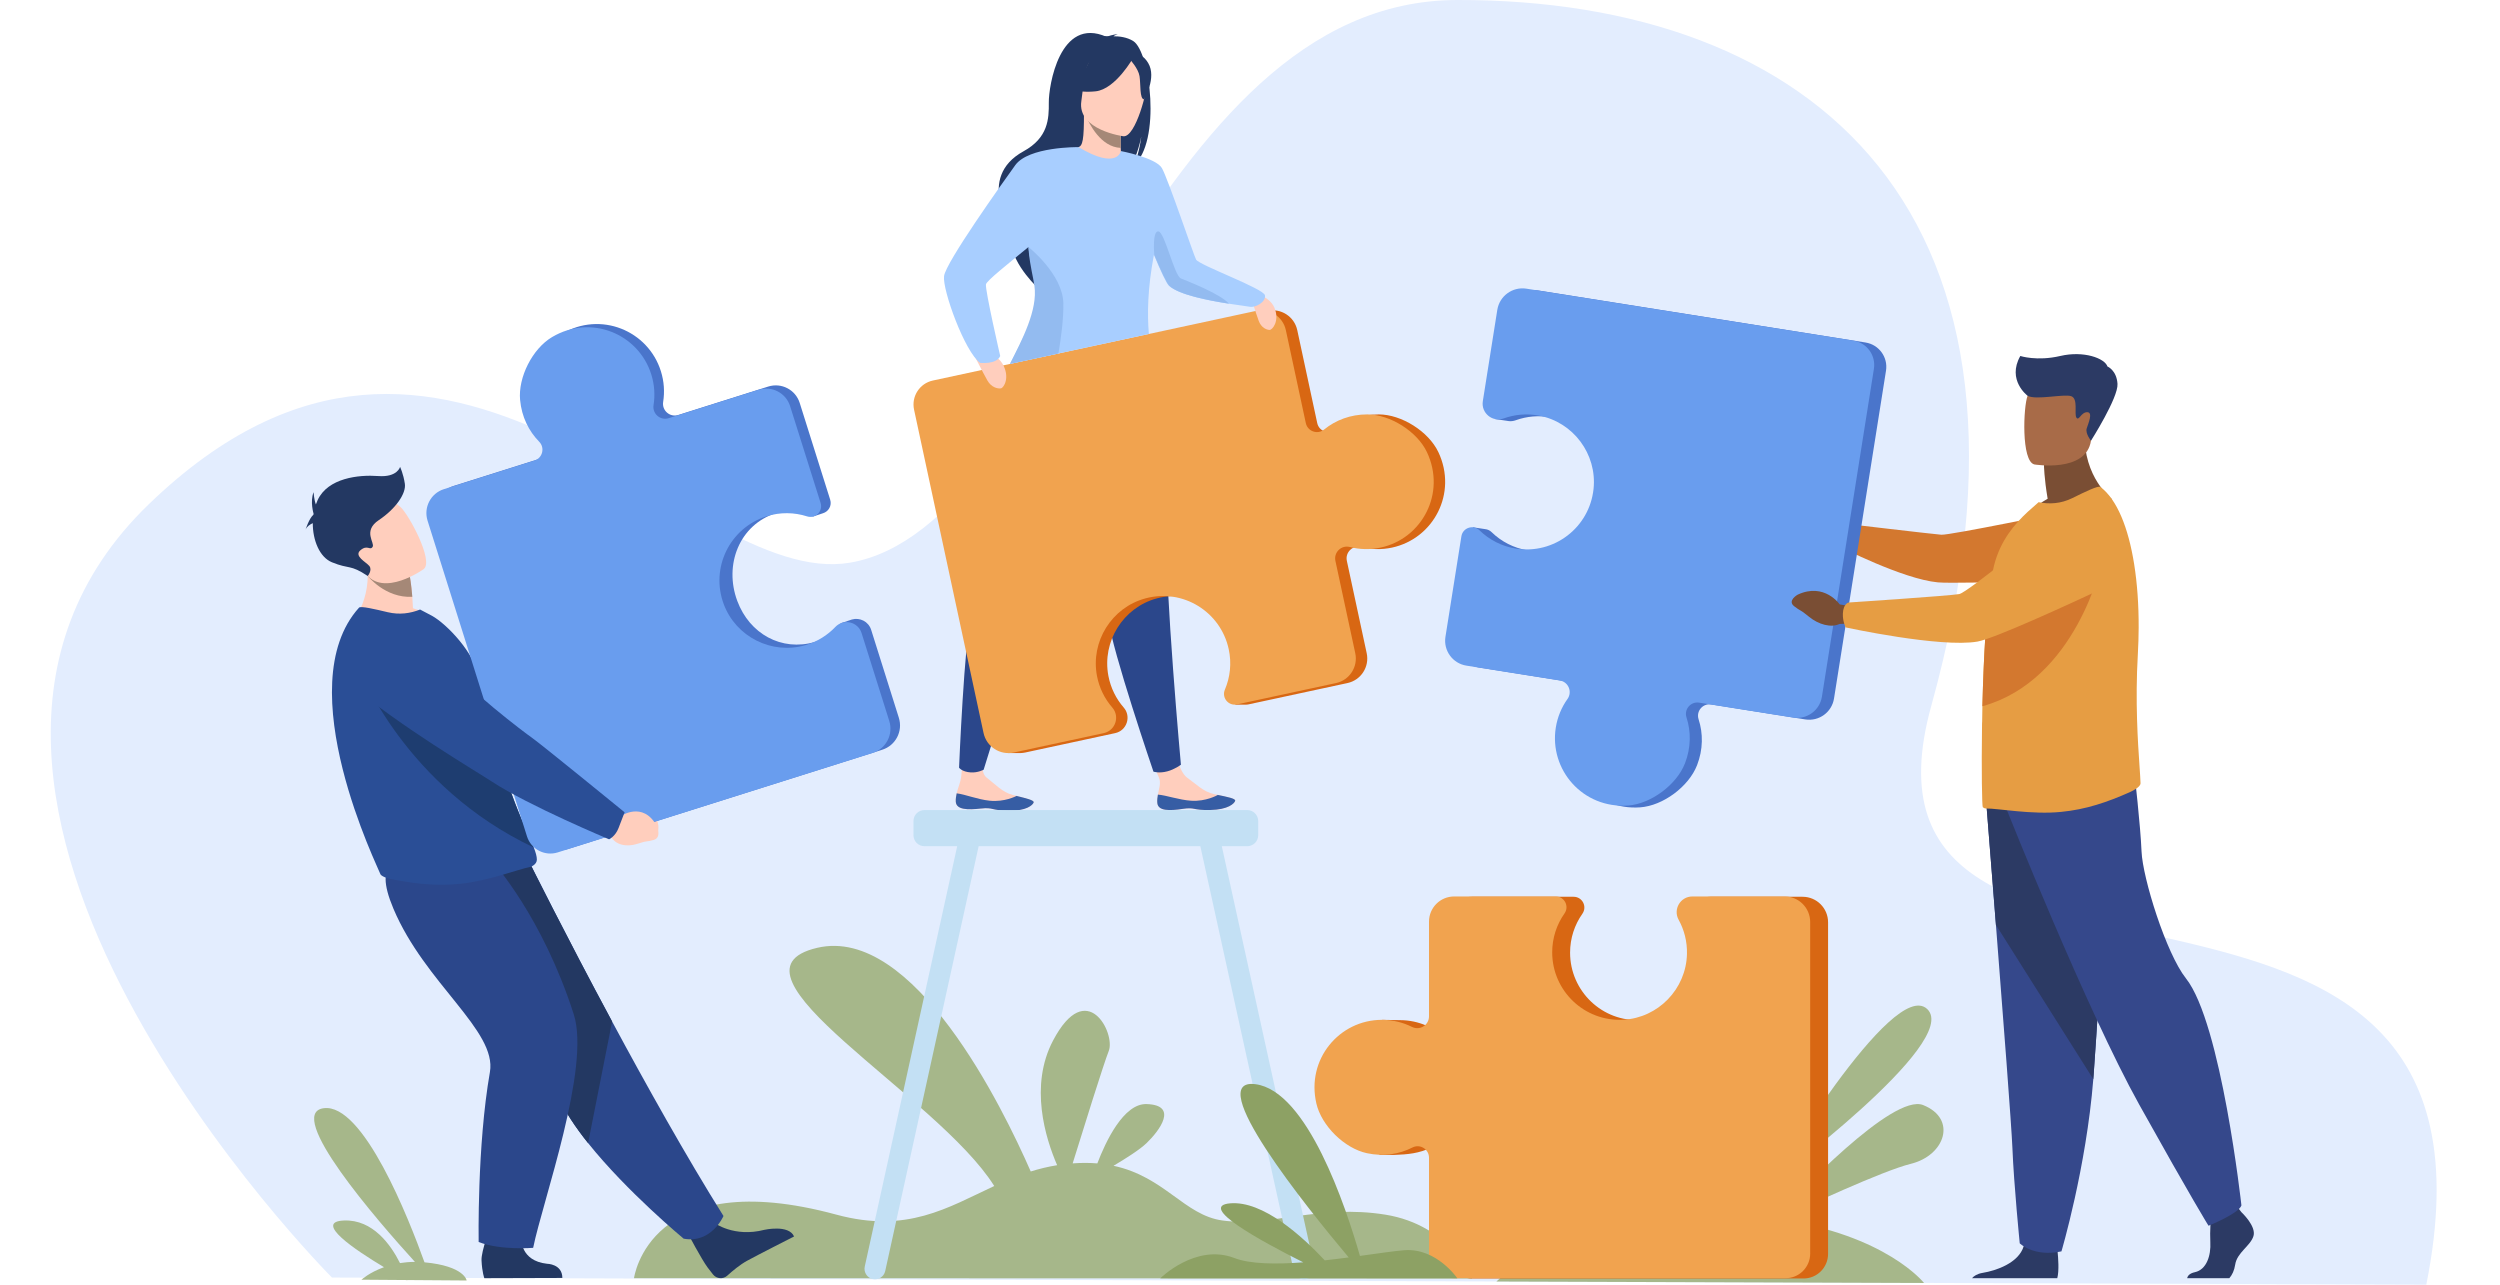 <svg width="323" height="166" viewBox="0 0 323 166" fill="none" xmlns="http://www.w3.org/2000/svg">
<g clip-path="url(#clip0_481_6321)">
<path d="M42.888 165.058C42.888 165.058 -19.508 102.52 19.241 65.129C57.99 27.738 88.615 76.278 109.795 72.702C136.604 68.175 148.198 0.065 188.275 3.00816e-05C233.876 -0.074 267.346 26.921 249.518 91.21C236.368 138.628 326.753 99.797 313.478 165.98L42.887 165.058H42.888Z" fill="#E3EDFE"/>
<path d="M178.978 156.932C170.496 155.565 164.092 158.541 157.934 157.686C153.024 157.004 150.465 152.028 143.865 150.619C145.435 149.692 147.263 148.532 148.138 147.689C149.836 146.051 152.276 142.775 148.138 142.646C145.161 142.553 142.843 147.519 141.776 150.312C140.798 150.231 139.741 150.224 138.588 150.308C139.95 145.912 142.606 137.403 143.256 135.769C144.14 133.544 140.426 126.128 136.049 134.451C132.98 140.288 135.065 147.035 136.582 150.543C135.383 150.737 134.252 151.017 133.171 151.355C129.553 143.092 118.048 119.532 105.574 122.46C91.977 125.652 121.109 141.489 128.455 153.233C122.453 156.019 117.18 159.403 108.063 156.932C83.836 150.364 81.914 165.142 81.914 165.142L190.181 165.178C190.181 165.178 187.457 158.299 178.975 156.931L178.978 156.932Z" fill="#A6B78A"/>
<path d="M149.526 103.755C149.638 104.799 151.112 104.761 152.778 104.511C154.444 104.261 154.013 104.7 156.356 104.654C158.7 104.609 159.481 103.807 159.583 103.469C159.674 103.168 158.538 102.955 157.321 102.701C157.168 102.67 157.015 102.636 156.861 102.603C155.488 102.302 154.554 101.312 153.36 100.46C152.23 99.654 151.467 95.957 151.467 95.957L148.137 95.937C148.137 95.937 149.183 99.281 149.728 100.443C150.049 101.126 149.707 102.004 149.6 102.663C149.543 103.021 149.486 103.388 149.525 103.755H149.526Z" fill="#FFCEBD"/>
<path d="M152.778 104.51C154.444 104.26 154.013 104.698 156.356 104.653C158.7 104.608 159.481 103.805 159.583 103.467C159.674 103.167 158.538 102.954 157.321 102.7L157.307 102.722C157.307 102.722 155.826 103.583 153.892 103.454C152.315 103.348 150.689 102.744 149.6 102.663C149.543 103.021 149.486 103.388 149.525 103.755C149.637 104.799 151.111 104.761 152.776 104.511L152.778 104.51Z" fill="#365DA4"/>
<path d="M123.488 103.589C123.561 104.636 125.035 104.654 126.709 104.467C128.384 104.28 127.937 104.702 130.279 104.745C132.622 104.788 133.433 104.016 133.548 103.681C133.651 103.383 132.523 103.128 131.317 102.828C131.165 102.79 131.013 102.751 130.86 102.712C129.5 102.36 128.603 101.336 127.443 100.44C126.343 99.591 127.249 96.07 127.249 96.07L124.721 94.876C124.721 94.876 124.374 98.504 124.186 100.34C124.109 101.091 123.735 101.846 123.602 102.5C123.531 102.856 123.461 103.22 123.487 103.588L123.488 103.589Z" fill="#FFCEBD"/>
<path d="M126.709 104.467C128.384 104.28 127.937 104.702 130.279 104.745C132.622 104.788 133.433 104.016 133.548 103.681C133.651 103.383 132.523 103.128 131.317 102.828L131.302 102.851C131.302 102.851 129.789 103.655 127.861 103.452C126.289 103.288 124.687 102.623 123.602 102.5C123.531 102.856 123.461 103.22 123.487 103.588C123.56 104.634 125.034 104.653 126.708 104.466L126.709 104.467Z" fill="#365DA4"/>
<path d="M129.165 51.334C129.165 51.334 128.465 54.728 127.764 71.942C127.764 71.942 126.463 75.129 125.521 79.027C124.578 82.923 123.912 99.185 123.912 99.185C123.912 99.185 124.288 99.728 125.43 99.797C126.362 99.853 127.088 99.444 127.088 99.444C127.088 99.444 133.645 78.145 136.837 69.877C140.028 61.608 141.899 49.802 141.899 49.802L129.165 51.336V51.334Z" fill="#2B478B"/>
<path d="M137.05 52.788C137.05 52.788 137.567 56.214 142.861 72.607C142.861 72.607 142.743 76.047 143.206 80.031C143.668 84.014 149.026 99.696 149.026 99.696C149.026 99.696 149.737 99.944 150.805 99.661C151.797 99.399 152.574 98.801 152.574 98.801C152.574 98.801 150.52 76.386 150.655 67.522C150.791 58.659 148.463 46.933 148.463 46.933L137.048 52.786L137.05 52.788Z" fill="#2B478B"/>
<path d="M146.426 5.313C145.595 4.785 144.575 4.68 143.857 4.687C144.051 4.506 144.416 4.454 144.416 4.454C143.976 4.366 142.962 4.757 142.962 4.757C136.907 2.065 135.482 11.12 135.506 13.242C135.53 15.364 135.423 17.799 132.246 19.542C125.996 22.971 130.787 29.743 130.787 29.743C129.662 32.976 133.828 36.937 133.828 36.937C133.758 35.219 141.628 24.281 145.871 21.785C146.945 20.361 147.43 17.773 147.468 17.57C147.192 19.626 146.782 20.768 146.433 21.403C150.072 18.371 148.623 6.714 146.424 5.312L146.426 5.313Z" fill="#233862"/>
<path d="M145.107 20.613C145.129 20.623 143.122 21.666 141.613 21.252C140.193 20.866 139.264 19.02 139.284 19.017C139.885 18.897 140.06 18.069 140.047 14.514L140.319 14.569L144.726 15.443L144.89 15.474C144.89 15.474 144.786 16.915 144.782 18.272C144.782 18.559 144.786 18.842 144.796 19.107C144.826 19.895 144.913 20.521 145.108 20.613H145.107Z" fill="#FFCEBD"/>
<path d="M144.781 18.272C144.781 18.559 144.785 18.842 144.795 19.107C142.232 19.004 140.755 16.068 140.196 14.781L144.725 15.443L144.889 15.474C144.889 15.474 144.785 16.915 144.781 18.272Z" fill="#A58877"/>
<path d="M139.845 14.07C139.845 14.07 138.504 11.95 138.183 10.136C137.954 8.841 138.612 4.042 143.428 4.733C143.428 4.733 144.826 4.871 146.141 5.761C147.187 6.468 148.696 7.994 147.008 12.182L146.57 13.596L139.844 14.07H139.845Z" fill="#233862"/>
<path d="M145.157 17.607C145.157 17.607 139.158 16.813 139.708 13.079C140.26 9.344 139.856 6.727 143.711 7.076C147.566 7.425 148.098 8.96 148.217 10.251C148.336 11.543 146.733 17.718 145.157 17.607Z" fill="#FFCEBD"/>
<path d="M146.452 7.391C146.452 7.391 144.161 11.526 141.55 11.799C138.938 12.071 137.947 11.233 137.947 11.233C137.947 11.233 140.105 9.986 140.904 7.367C140.904 7.367 145.525 5.121 146.451 7.39L146.452 7.391Z" fill="#233862"/>
<path d="M145.993 7.686C145.993 7.686 147.072 8.847 147.228 9.842C147.385 10.837 147.228 12.814 147.808 12.833C147.808 12.833 149.486 10.039 148.349 8.149C147.143 6.142 145.993 7.686 145.993 7.686Z" fill="#233862"/>
<path d="M185.839 58.421C184.58 55.751 181.081 53.541 178.132 53.541C175.955 53.541 174.034 54.285 172.548 55.497C171.699 56.19 170.417 55.733 170.186 54.66L167.606 42.653C167.229 40.902 165.507 39.788 163.759 40.165L121.999 49.165C120.291 49.533 119.204 51.219 119.572 52.929L128.55 94.702C128.807 95.897 129.681 96.799 130.766 97.144L130.218 97.3H131.838L131.852 97.297C132.05 97.291 132.251 97.268 132.452 97.226L133.361 97.03L144.079 94.72C145.583 94.396 146.194 92.573 145.183 91.412C144.207 90.29 143.504 88.9 143.204 87.326C142.361 82.889 145.1 78.496 149.452 77.314C154.294 75.999 159.184 79.027 160.226 83.874C160.618 85.698 160.408 87.511 159.729 89.106C159.466 89.725 159.684 90.37 160.137 90.737L159.512 91.042H160.961C161.069 91.043 161.182 91.034 161.296 91.009L174.093 88.251C175.842 87.874 176.956 86.148 176.578 84.397L174.013 72.463C173.776 71.359 174.781 70.391 175.875 70.672C177.138 70.998 178.494 71.042 179.856 70.748C185.211 69.593 188.34 63.725 185.841 58.421H185.839Z" fill="#D86713"/>
<path d="M176.657 53.541C174.48 53.541 172.559 54.285 171.073 55.497C170.224 56.19 168.942 55.733 168.711 54.66L166.131 42.653C165.754 40.902 164.032 39.788 162.283 40.165L120.524 49.165C118.816 49.533 117.729 51.219 118.097 52.929L127.074 94.702C127.456 96.478 129.203 97.608 130.977 97.226L142.603 94.72C144.107 94.396 144.718 92.573 143.707 91.412C142.731 90.29 142.029 88.9 141.729 87.326C140.886 82.889 143.625 78.496 147.977 77.314C152.819 75.999 157.709 79.027 158.751 83.874C159.144 85.698 158.933 87.511 158.254 89.106C157.813 90.142 158.72 91.246 159.819 91.009L172.616 88.251C174.364 87.874 175.477 86.148 175.101 84.397L172.535 72.463C172.298 71.359 173.304 70.391 174.397 70.672C175.66 70.998 177.016 71.042 178.378 70.748C183.733 69.593 186.863 63.725 184.363 58.421C183.103 55.751 179.605 53.541 176.656 53.541H176.657Z" fill="#F1A34F"/>
<path d="M161.379 37.661C161.379 37.661 163.983 38.088 164.667 39.785C165.35 41.482 164.396 42.63 164.029 42.627C163.663 42.623 162.959 42.352 162.631 41.471C162.302 40.592 161.38 37.661 161.38 37.661H161.379Z" fill="#FFCEBD"/>
<path d="M125.52 45.229C125.52 45.229 128.444 45.226 129.497 46.956C130.548 48.688 129.714 50.114 129.312 50.177C128.911 50.239 128.094 50.069 127.575 49.167C127.057 48.265 125.52 45.229 125.52 45.229Z" fill="#FFCEBD"/>
<path d="M161.452 39.63C161.192 39.574 160.059 39.441 158.617 39.214C155.963 38.797 152.261 38.062 151.019 36.915C150.683 36.604 149.899 34.89 149.085 32.926C148.261 37.274 148.216 40.611 148.434 43.149L130.491 47.017C132.03 43.902 134.411 40.04 133.965 36.915C133.799 35.757 133.166 34.167 132.929 32.38C132.908 32.227 132.892 32.073 132.878 31.917C130.362 33.991 127.454 36.28 127.385 36.738C127.27 37.505 129.229 45.999 129.229 45.999C128.743 47.121 126.63 46.885 126.63 46.885C124.65 45.469 121.738 37.445 121.972 35.668C122.205 33.89 129.424 23.76 131.172 21.339C132.898 18.946 139.2 19.006 139.352 19.008H139.356C144.367 22.021 144.819 19.517 144.819 19.517C144.819 19.517 149.341 20.378 150.117 21.715C150.895 23.052 154.302 33.196 154.543 33.554C155.047 34.301 163.284 37.289 163.432 38.155C163.582 39.02 162.191 39.788 161.452 39.631V39.63Z" fill="#A8CEFF"/>
<path d="M136.748 45.674L130.491 47.017C132.049 43.91 134.096 40.043 133.649 36.937C133.48 35.777 133.105 34.404 132.925 32.61C132.907 32.437 132.877 31.917 132.877 31.917C132.877 31.917 137.308 35.409 137.385 39.188C137.425 41.148 137.084 43.712 136.747 45.674H136.748Z" fill="#93BBF0"/>
<path d="M158.784 39.236C156.097 38.818 152.35 38.085 151.093 36.937C150.752 36.625 149.959 34.909 149.135 32.942C149.135 32.942 148.847 29.78 149.672 29.898C150.497 30.016 151.712 35.624 152.578 35.978C153.353 36.296 157.642 37.944 158.785 39.235L158.784 39.236Z" fill="#93BBF0"/>
<path d="M291.151 159.689C290.773 160.967 289.024 161.82 288.788 163.381C288.673 164.144 288.389 164.736 288.029 165.143H282.585C282.639 164.843 282.879 164.52 283.586 164.365C285.098 164.033 285.669 162.198 285.574 160.494C285.536 159.78 285.553 158.966 285.588 158.261C285.636 157.285 285.716 156.519 285.716 156.519L288.93 155.761L289.267 156.196L289.591 156.613C289.591 156.613 291.529 158.411 291.151 159.689Z" fill="#2C3A64"/>
<path d="M265.801 165.143H254.786C255.036 164.851 255.458 164.568 256.174 164.451C257.869 164.176 260.806 163.19 261.459 161.021C261.48 160.952 261.499 160.88 261.516 160.807C262.035 158.488 265.817 161.517 265.817 161.517C265.817 161.517 265.828 161.61 265.846 161.768C265.912 162.42 266.059 164.191 265.799 165.143H265.801Z" fill="#2C3A64"/>
<path d="M256.625 103.697C256.625 103.697 257.199 110.872 257.874 119.497C258.791 131.213 259.895 145.604 260.004 148.33C260.192 153.064 260.95 160.636 260.95 160.636C260.95 160.636 262.745 162.435 266.339 161.678C266.339 161.678 269.54 150.868 270.455 139.43C270.469 139.243 270.484 139.054 270.498 138.865C271.349 127.222 272.672 102.704 272.672 102.704L256.626 103.697H256.625Z" fill="#35488B"/>
<path d="M256.625 103.697C256.625 103.697 257.199 110.872 257.874 119.497L270.454 139.43C270.468 139.243 270.483 139.054 270.497 138.865C271.347 127.222 272.671 102.704 272.671 102.704L256.625 103.697Z" fill="#2C3A64"/>
<path d="M259.248 104.549C259.248 104.549 269.599 130.535 276.405 142.745C283.211 154.956 285.339 158.365 285.339 158.365C285.339 158.365 289.238 156.804 289.592 155.739C289.592 155.739 286.989 132.164 282.431 126.417C279.856 123.17 276.83 113.425 276.688 110.017C276.547 106.609 275.767 99.865 275.767 99.865L259.248 104.55V104.549Z" fill="#35488B"/>
<path d="M264.556 64.438C264.096 61.718 264.082 60.105 264.082 60.105L269.334 55.867C269.138 61.695 272.868 64.497 272.868 64.497C272.868 64.497 265.87 67.947 261.824 66.669C261.824 66.669 262.82 65.394 264.556 64.439V64.438Z" fill="#7A4E34"/>
<path d="M262.845 60.008C262.845 60.008 269.526 61.12 270.153 56.942C270.78 52.764 272.065 50.094 267.826 49.208C263.587 48.321 262.517 49.791 261.968 51.133C261.42 52.476 261.123 59.61 262.845 60.007V60.008Z" fill="#A86B48"/>
<path d="M239.378 68.62L237.956 67.738C237.956 67.738 236.182 65.117 233.153 66.746C233.153 66.746 231.952 67.512 232.758 68.154C233.563 68.796 233.346 68.433 234.463 69.362C235.578 70.292 237.021 70.623 237.952 70.111L239.146 69.998L239.377 68.621L239.378 68.62Z" fill="#7A4E34"/>
<path d="M237.69 68.894C238.056 67.746 238.231 67.645 238.231 67.645C238.231 67.645 249.735 69.007 250.818 69.087C251.903 69.168 266.963 66.06 266.963 66.06L274.074 74.707C274.074 74.707 253.108 75.499 250.364 75.241C245.83 74.815 237.607 70.588 237.607 70.588C237.607 70.588 237.403 69.796 237.69 68.894Z" fill="#D3782F"/>
<path d="M276.556 101.191C276.576 101.637 275.657 102.127 275.258 102.307C272.256 103.655 269.46 104.592 266.3 104.896C262.552 105.28 258.123 104.436 256.603 104.456C256.44 104.456 256.3 104.396 256.178 104.294C256.077 104.212 255.995 99.629 256.077 93.848C256.077 93.624 256.077 93.381 256.097 93.157V93.077C256.103 92.475 256.112 91.863 256.126 91.245C256.163 89.556 256.227 87.821 256.3 86.098C256.41 83.556 256.561 81.059 256.769 78.847C256.987 76.537 257.265 74.535 257.617 73.117C258.427 69.851 260.291 67.7 261.992 66.118L263.39 64.882C264.787 65.165 266.266 65.084 267.745 64.354C269.344 63.563 271.088 62.711 271.37 62.913C273.53 64.53 274.984 68.199 275.729 72.863C276.13 75.373 276.326 78.17 276.315 81.091C276.31 82.211 276.276 83.348 276.211 84.496C275.849 90.655 276.221 95.996 276.433 99.099C276.494 99.992 276.543 100.7 276.557 101.19L276.556 101.191Z" fill="#E69D43"/>
<path d="M241.038 44.252L198.784 37.532C196.988 37.246 195.3 38.473 195.015 40.272L193.145 52.065C193.058 52.612 193.196 54.147 193.196 54.147L194.719 54.374C194.806 54.393 194.893 54.407 194.982 54.413C195.258 54.436 195.546 54.401 195.833 54.297C197.234 53.79 198.786 53.636 200.365 53.926C204.813 54.742 207.924 58.899 207.451 63.402C206.924 68.411 202.327 71.893 197.423 71.113C195.578 70.819 193.961 69.966 192.718 68.753C192.477 68.518 192.186 68.394 191.894 68.364L190.301 68.124L188.317 82.51C188.036 84.284 189.244 85.951 191.015 86.233L203.086 88.153C204.202 88.33 204.743 89.622 204.084 90.543C203.323 91.608 202.791 92.862 202.573 94.244C201.711 99.675 206.057 104.731 211.914 104.31C214.863 104.098 218.192 101.622 219.261 98.861C220.05 96.823 220.051 94.755 219.456 92.925C219.117 91.878 220.008 90.843 221.093 91.017L233.24 92.949C235.011 93.23 236.674 92.022 236.955 90.248L243.672 47.889C243.947 46.157 242.766 44.529 241.037 44.254L241.038 44.252Z" fill="#4A75CB"/>
<path d="M271.524 72.739C271.524 72.739 268.285 87.874 256.126 91.247C256.163 89.557 256.227 87.822 256.3 86.099C256.41 83.558 256.561 81.061 256.769 78.849C256.986 78.737 257.191 78.649 257.376 78.587C261.503 77.224 271.524 72.739 271.524 72.739Z" fill="#D3782F"/>
<path d="M217.699 98.625C218.488 96.586 218.489 94.519 217.895 92.689C217.555 91.642 218.447 90.607 219.532 90.781L231.677 92.712C233.448 92.994 235.111 91.784 235.392 90.012L242.109 47.653C242.384 45.92 241.204 44.292 239.474 44.017L197.22 37.297C195.424 37.012 193.736 38.238 193.451 40.037L191.581 51.831C191.338 53.357 192.819 54.588 194.27 54.063C195.671 53.555 197.223 53.401 198.801 53.691C203.249 54.507 206.36 58.664 205.887 63.167C205.36 68.177 200.764 71.659 195.859 70.878C194.014 70.585 192.398 69.731 191.154 68.518C190.346 67.729 188.988 68.179 188.811 69.294L186.752 82.275C186.471 84.049 187.679 85.716 189.451 85.998L201.521 87.918C202.639 88.095 203.178 89.388 202.52 90.308C201.759 91.373 201.227 92.627 201.008 94.009C200.147 99.44 204.493 104.496 210.35 104.075C213.299 103.863 216.629 101.387 217.697 98.626L217.699 98.625Z" fill="#699DEE"/>
<path d="M239.429 78.378L237.691 78.09C237.691 78.09 235.711 75.22 232.259 76.83C232.259 76.83 230.89 77.596 231.794 78.315C232.7 79.032 232.459 78.636 233.712 79.675C234.967 80.713 236.599 81.127 237.66 80.62L239.015 80.549L239.429 78.379V78.378Z" fill="#7A4E34"/>
<path d="M238.1 79.262C238.157 77.982 238.838 77.845 238.838 77.845C238.838 77.845 251.997 76.973 253.133 76.753C254.268 76.532 264.749 67.836 264.749 67.836C264.749 67.836 268.802 64.188 271.642 65.419C274.109 66.49 274.882 68.6 275.006 70.54C275.154 72.853 273.852 75.016 271.755 75.996C267.047 78.198 257.633 82.519 255.49 82.892C250.718 83.722 238.454 81.062 238.454 81.062C238.454 81.062 238.056 80.267 238.1 79.262Z" fill="#E69D43"/>
<path d="M261.968 51.135C261.968 51.135 259.257 49.121 261.025 45.992C261.025 45.992 263.159 46.7 266.188 45.992C269.219 45.283 271.931 46.287 272.284 47.35C272.284 47.35 273.464 47.822 273.581 49.593C273.699 51.364 270.153 56.943 270.153 56.943C270.153 56.943 269.396 55.998 269.603 55.349C269.808 54.699 270.457 53.254 269.662 53.254C268.866 53.254 268.6 54.434 268.277 53.962C267.953 53.49 268.543 51.513 267.599 51.187C266.656 50.863 263.031 51.732 261.97 51.135H261.968Z" fill="#2C3A64"/>
<path d="M169.801 163.636L157.857 109.33H161.144C161.923 109.33 162.561 108.692 162.561 107.912V106.078C162.561 105.298 161.923 104.659 161.144 104.659H119.438C118.659 104.659 118.02 105.298 118.02 106.078V107.912C118.02 108.692 118.657 109.33 119.438 109.33H123.67L111.726 163.636C111.565 164.366 112.028 165.096 112.756 165.256C113.482 165.418 114.208 164.952 114.369 164.223L126.442 109.33H155.083L167.157 164.223C167.317 164.952 168.043 165.418 168.77 165.256C169.497 165.096 169.96 164.366 169.8 163.636H169.801Z" fill="#C3E0F4"/>
<path d="M249.006 130.379C244.585 126.128 228.67 152.944 228.67 152.944C228.67 152.944 253.427 134.628 249.006 130.379Z" fill="#A6B78A"/>
<path d="M248.475 142.775C244.562 141.208 232.054 154.412 229.237 157.462C227.082 157.176 224.717 156.988 222.126 156.943C202.32 156.589 193.337 165.573 193.337 165.573L248.586 165.761C248.586 165.761 243.691 159.538 229.808 157.541C233.199 155.937 243.234 151.264 246.883 150.365C251.304 149.276 252.896 144.547 248.475 142.777V142.775Z" fill="#A6B78A"/>
<path d="M232.892 115.862H220.968C219.425 115.862 218.443 117.518 219.189 118.871C219.909 120.178 217.374 131.493 212.033 131.788C207.011 132.066 202.855 128.052 202.855 123.081C202.855 121.21 203.443 119.477 204.444 118.057C205.095 117.134 204.439 115.862 203.311 115.862H190.187C188.393 115.862 186.938 117.317 186.938 119.115C186.938 119.115 185.749 133.223 184.737 132.716C183.694 132.195 182.533 131.877 181.305 131.813H181.293C181.147 131.806 181 131.801 180.851 131.801C180.701 131.801 178.541 131.764 178.541 131.764L178.214 149.198L180.09 149.218C181.874 149.165 183.423 148.997 184.801 148.295C185.779 147.795 186.939 148.513 186.939 149.614V161.929C186.939 163.724 188.393 165.18 190.186 165.18H233.015C234.767 165.18 236.187 163.758 236.187 162.003V119.16C236.187 117.339 234.712 115.862 232.893 115.862H232.892Z" fill="#D86713"/>
<path d="M176.603 148.993C178.738 149.454 180.777 149.13 182.489 148.256C183.467 147.756 184.627 148.474 184.627 149.575V161.89C184.627 163.685 186.081 165.141 187.874 165.141H230.703C232.456 165.141 233.875 163.719 233.875 161.964V119.121C233.875 117.3 232.4 115.823 230.581 115.823H218.657C217.115 115.823 216.132 117.479 216.879 118.832C217.599 120.139 217.995 121.65 217.956 123.255C217.848 127.782 214.238 131.512 209.723 131.749C204.7 132.014 200.544 128.013 200.544 123.042C200.544 121.171 201.133 119.438 202.134 118.018C202.785 117.095 202.129 115.823 201.001 115.823H187.876C186.083 115.823 184.627 117.278 184.627 119.076V131.314C184.627 132.448 183.438 133.184 182.426 132.677C181.256 132.092 179.936 131.763 178.54 131.763C173.048 131.763 168.743 136.854 170.077 142.581C170.748 145.464 173.713 148.369 176.603 148.993Z" fill="#F1A34F"/>
<path d="M52.595 165.382L60.293 165.439C60.293 165.439 60.026 163.573 54.844 163.092C52.836 157.504 46.934 142.471 41.808 143.182C36.748 143.885 48.732 157.676 53.607 163.037C52.917 163.037 52.275 163.095 51.68 163.19C50.506 160.849 48.177 157.539 44.44 157.689C40.462 157.85 45.881 161.487 49.612 163.72C47.723 164.398 46.702 165.338 46.702 165.338L52.507 165.381C52.575 165.418 52.612 165.439 52.612 165.439C52.612 165.439 52.606 165.418 52.595 165.382Z" fill="#A6B78A"/>
<path d="M80.097 103.093L81.236 104.019C81.236 104.019 84.352 102.9 85.054 106.608C85.054 106.608 85.241 108.188 84.241 108.19C83.242 108.193 83.654 108.017 82.239 108.06C80.824 108.101 79.651 107.354 79.443 106.204L78.766 105.23L80.096 103.093H80.097Z" fill="#FFCEBD"/>
<path d="M79.968 105.08C80.876 104.131 80.803 103.428 80.803 103.428C80.803 103.428 70.281 94.801 69.214 94.099C68.486 93.621 60.738 86.741 57.115 82.546C55.319 80.466 53.093 81.274 50.546 82.005L48.449 82.608C45.916 83.335 45.258 86.881 47.336 88.605C53.188 93.459 62.921 98.916 64.742 100.064C69.263 102.912 78.112 106.297 78.112 106.297C78.112 106.297 79.186 105.898 79.966 105.081L79.968 105.08Z" fill="#1E3D70"/>
<path d="M92.282 157.992C92.282 157.992 94.836 159.908 98.748 158.895C98.748 158.895 101.903 158.176 102.595 159.751C102.595 159.751 97.757 162.212 96.533 162.885C95.61 163.392 94.647 164.192 93.966 164.812C93.428 165.302 92.588 165.235 92.129 164.67C91.915 164.407 91.672 164.096 91.405 163.734C90.659 162.722 88.921 159.452 88.921 159.452L92.282 157.992Z" fill="#233862"/>
<path d="M93.475 157.108C93.475 157.108 91.919 160.698 88.331 160.038C88.331 160.038 81.006 153.981 75.983 147.689C74.35 145.646 72.962 143.578 72.145 141.685C68.814 133.961 59.822 122.441 54.105 116.603L68.409 111.421C68.409 111.421 72.99 120.65 79.086 131.986C83.479 140.154 88.657 149.417 93.475 157.109V157.108Z" fill="#2B478B"/>
<path d="M79.086 131.985L75.983 147.689C74.35 145.646 72.962 143.578 72.145 141.685C68.814 133.961 59.822 122.441 54.105 116.603L68.409 111.421C68.409 111.421 72.99 120.65 79.086 131.986V131.985Z" fill="#233862"/>
<path d="M67.357 160.03C67.357 160.03 67.202 162.895 70.67 163.277C70.67 163.277 72.652 163.287 72.657 165.111L62.577 165.142C62.577 165.142 62.285 164.406 62.213 162.831C62.159 161.621 63.383 158.458 63.383 158.458L67.356 160.028L67.357 160.03Z" fill="#233862"/>
<path d="M63.717 111.42C63.717 111.42 70.089 118.432 74.133 131.063C76.334 137.935 70.099 155.215 68.884 161.219C68.884 161.219 64.702 161.575 61.842 160.468C61.842 160.468 61.625 148.067 63.297 138.511C64.233 133.162 54.908 127.071 50.832 117.407C48.06 110.832 51.433 110.944 55.578 110.786L63.716 111.421L63.717 111.42Z" fill="#2B478B"/>
<path d="M56.362 80.139C52.817 82.143 45.559 80.294 45.559 80.294C45.559 80.294 48.507 76.92 47.167 71.485L49.95 72.901L52.941 74.422C52.941 74.422 53.134 75.382 53.268 77.105C53.302 77.548 53.334 78.045 53.355 78.586C55.175 79.139 56.363 80.137 56.363 80.137L56.362 80.139Z" fill="#FFCEBD"/>
<path d="M69.362 111.058C69.362 111.682 68.644 111.981 68.491 112.012C67.061 112.273 63.069 113.828 59.472 114.185C56.444 114.503 53.632 114.201 50.544 113.579C50.135 113.496 49.174 113.238 49.106 112.846C49.021 112.417 37.191 88.695 46.388 78.507C46.604 78.268 48.419 78.698 50.08 79.094C51.612 79.458 53.019 79.254 54.274 78.751L55.831 79.571C57.743 80.637 61.36 84.428 61.783 87.401C61.997 88.914 62.862 90.034 63.111 91.365C63.204 91.857 63.3 92.338 63.396 92.805C63.584 93.725 63.779 94.599 63.978 95.431C64.519 97.68 65.09 99.616 65.65 101.289C66.247 103.065 66.832 104.543 67.355 105.779C68.034 107.382 68.606 108.579 68.964 109.497C69.218 110.142 69.362 110.649 69.362 111.059V111.058Z" fill="#2A4E96"/>
<path d="M68.964 109.496C52.265 101.617 46.482 86.488 46.482 86.488C46.482 86.488 60.049 91.5 63.396 92.805C63.584 93.725 63.779 94.599 63.978 95.431C64.519 97.68 65.09 99.616 65.65 101.289C66.247 103.065 66.832 104.543 67.355 105.779C68.034 107.381 68.606 108.579 68.964 109.497V109.496Z" fill="#1E3D70"/>
<path d="M116.132 92.739L112.556 81.381C112.209 80.278 111.069 79.755 110.074 80.037H110.071C110.019 80.053 109.966 80.071 109.915 80.09L108.66 80.509C108.66 80.509 106.697 82.534 105.287 82.942C100.955 84.197 96.843 81.885 95.262 77.655C93.504 72.951 95.544 67.784 100.266 66.292C101.882 65.782 105.061 66.733 105.061 66.733L106.338 66.308C107.032 66.097 107.507 65.349 107.26 64.561L103.323 52.06C102.785 50.352 100.966 49.404 99.259 49.942L87.634 53.614C86.558 53.955 85.502 53.041 85.68 51.926C85.886 50.636 85.802 49.28 85.383 47.95C83.736 42.72 77.608 40.146 72.568 43.134C70.031 44.639 68.161 48.333 68.435 51.274C68.638 53.444 69.556 55.29 70.901 56.659C71.67 57.441 71.335 58.762 70.289 59.092L58.592 62.786C56.886 63.325 55.94 65.147 56.477 66.854L69.324 107.649C69.85 109.317 71.627 110.244 73.293 109.718L113.986 96.866C115.716 96.32 116.677 94.472 116.131 92.74L116.132 92.739Z" fill="#4A75CB"/>
<path d="M67.198 51.686C67.401 53.856 68.32 55.702 69.664 57.071C70.432 57.853 70.098 59.174 69.052 59.504L57.355 63.198C55.649 63.737 54.703 65.559 55.24 67.267L68.087 108.062C68.613 109.732 70.39 110.657 72.056 110.131L112.749 97.28C114.479 96.733 115.44 94.885 114.894 93.153L111.317 81.795C110.854 80.326 108.985 79.887 107.925 81.004C106.9 82.082 105.584 82.912 104.047 83.358C99.714 84.613 95.089 82.293 93.509 78.063C91.75 73.359 94.304 68.2 99.027 66.709C100.803 66.148 102.625 66.189 104.275 66.717C105.346 67.06 106.36 66.054 106.021 64.978L102.083 52.476C101.545 50.768 99.727 49.819 98.019 50.358L86.394 54.03C85.317 54.369 84.261 53.457 84.439 52.342C84.645 51.052 84.561 49.696 84.142 48.365C82.495 43.133 76.368 40.56 71.329 43.549C68.791 45.054 66.922 48.748 67.196 51.688L67.198 51.686Z" fill="#699DEE"/>
<path d="M78.735 104.93L80.177 105.46C80.177 105.46 83.067 103.413 84.866 106.741C84.866 106.741 85.517 108.194 84.487 108.51C83.457 108.825 83.831 108.528 82.383 109.011C80.936 109.493 79.51 109.146 78.963 108.11L77.982 107.389L78.735 104.928V104.93Z" fill="#FFCEBD"/>
<path d="M79.921 106.973C80.454 105.579 80.699 104.948 80.699 104.948C80.699 104.948 69.795 96.049 68.684 95.285C67.927 94.765 60.391 89.124 56.715 84.726C54.893 82.545 52.019 81.548 49.239 82.132L46.95 82.613C44.187 83.194 43.288 86.697 45.432 88.537C51.471 93.721 61.655 99.733 63.554 100.984C68.268 104.088 78.694 108.439 78.694 108.439C78.694 108.439 79.502 108.07 79.921 106.975V106.973Z" fill="#2A4E96"/>
<path d="M53.268 77.106C49.782 77.302 47.514 74.419 47.514 74.419C47.514 74.419 49.091 73.545 49.95 72.902L52.941 74.423C52.941 74.423 53.134 75.383 53.268 77.106Z" fill="#A58877"/>
<path d="M54.753 73.521C54.753 73.521 49.471 77.317 47.161 73.987C44.851 70.657 42.614 68.904 45.888 66.339C49.163 63.774 50.707 64.584 51.747 65.508C52.788 66.433 56.067 72.448 54.752 73.521H54.753Z" fill="#FFCEBD"/>
<path d="M52.306 62.5C52.117 61.22 51.69 60.319 51.69 60.319C51.69 60.319 51.359 61.695 48.849 61.505C46.339 61.315 42.363 61.753 41.037 64.615C40.953 64.797 40.877 64.986 40.811 65.177C40.572 64.542 40.514 63.59 40.514 63.59C40.037 64.823 40.514 66.365 40.514 66.365C40.506 66.41 40.501 66.456 40.494 66.501C39.941 66.969 39.475 68.428 39.475 68.428C39.642 68.022 40.05 67.756 40.413 67.592C40.402 69.821 41.304 71.999 42.888 72.647C45.204 73.595 45.186 72.872 47.516 74.419C47.516 74.419 48.14 73.643 47.714 73.122C47.287 72.6 45.678 71.842 46.577 71.083C47.477 70.324 47.808 71.177 48.14 70.656C48.471 70.135 46.815 68.617 48.946 67.195C51.077 65.773 52.497 63.781 52.307 62.501L52.306 62.5Z" fill="#233862"/>
<path d="M188.288 165.162C188.288 165.162 185.617 161.208 181.436 161.527C180.166 161.624 178.101 161.934 175.704 162.264C173.895 155.945 168.91 140.92 162.185 140.075C155.318 139.211 168.757 155.92 174.251 162.46C173.249 162.592 172.208 162.722 171.158 162.836C168.249 159.724 163.179 155.116 158.945 155.47C154.702 155.825 162.647 160.219 168.382 163.093C164.864 163.357 161.527 163.328 159.487 162.538C154.494 160.605 149.904 165.161 149.904 165.161H188.288V165.162Z" fill="#8DA164"/>
</g>
<defs>
<clipPath id="clip0_481_6321">
<rect width="323" height="166" fill="white"/>
</clipPath>
</defs>
</svg>

